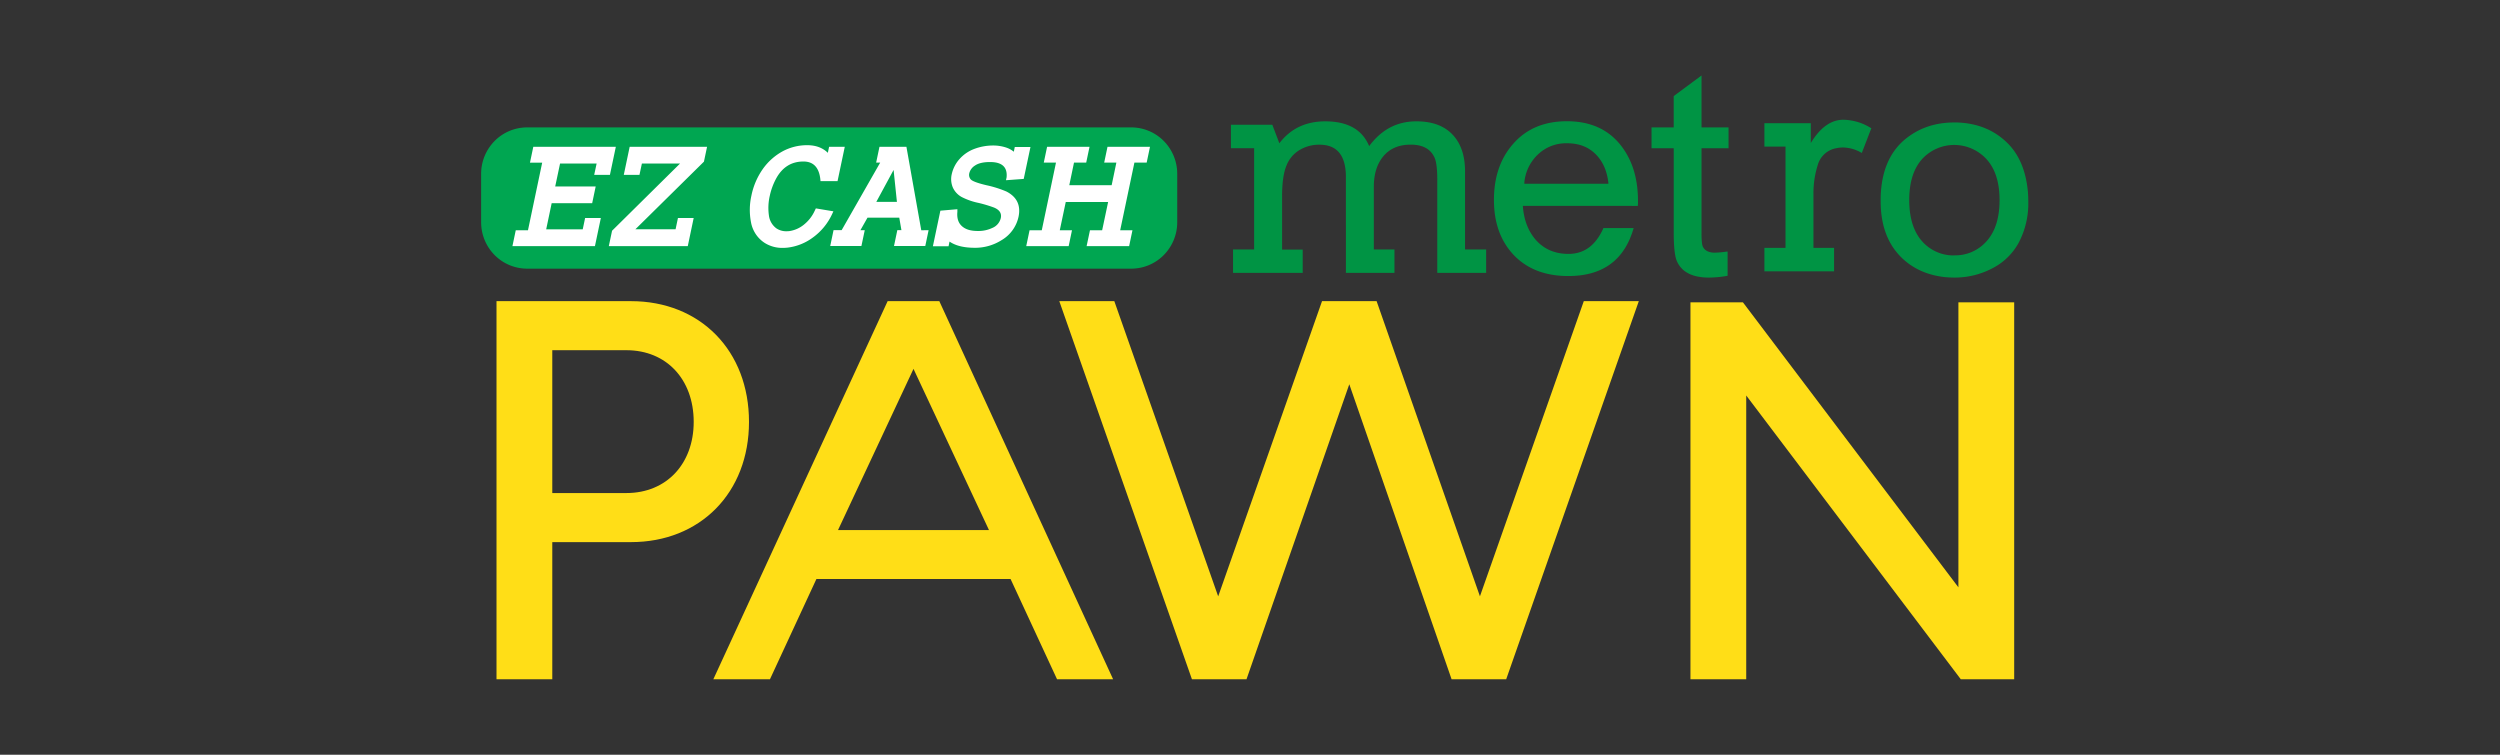 <svg xmlns="http://www.w3.org/2000/svg" width="265" height="80" fill="none"><rect width="100%" height="100%" fill="#333333" stroke="none"/><g clip-path="url(#a)"><path fill="#00A651" d="M119.93 28.477H55.857a4.849 4.849 0 0 1-3.43-1.442A4.947 4.947 0 0 1 51 23.571V18.41a4.947 4.947 0 0 1 1.427-3.464 4.849 4.849 0 0 1 3.43-1.441h64.073a4.85 4.85 0 0 1 3.43 1.441 4.95 4.95 0 0 1 1.427 3.464v5.162a4.95 4.95 0 0 1-1.427 3.464 4.85 4.85 0 0 1-3.43 1.442Z"/><path fill="#009444" d="M140.479 12.862c2.373 0 3.924.875 4.653 2.626 1.303-1.759 2.976-2.634 5.019-2.626 1.698 0 2.994.492 3.887 1.478.838.924 1.258 2.201 1.258 3.834v8.268h2.236v2.483h-5.179v-9.871c0-1.047-.082-1.797-.249-2.248-.396-.984-1.253-1.475-2.566-1.475-1.312 0-2.302.45-2.997 1.35-.61.797-.915 1.84-.915 3.128v6.633h2.188v2.483h-5.149V18.763c0-2.284-.933-3.426-2.799-3.426a4.01 4.01 0 0 0-2.136.58 3.305 3.305 0 0 0-1.371 1.652c-.305.743-.458 1.821-.458 3.233v5.658h2.186v2.465h-7.385v-2.483h2.236V15.707h-2.46v-2.483h4.387l.746 1.963c1.18-1.55 2.802-2.325 4.868-2.325ZM170.497 19.479c-.121-1.257-.541-2.268-1.26-3.033-.782-.84-1.82-1.259-3.112-1.259a4.307 4.307 0 0 0-1.718.3 4.345 4.345 0 0 0-1.463.96 4.665 4.665 0 0 0-1.372 3.032h8.925Zm-9.076 2.341c.099 1.437.541 2.621 1.324 3.552.886 1.029 2.06 1.543 3.524 1.541 1.655 0 2.886-.912 3.693-2.735h3.201c-.961 3.388-3.268 5.081-6.922 5.081-2.474 0-4.423-.764-5.846-2.293-1.358-1.469-2.038-3.393-2.038-5.774 0-2.38.656-4.334 1.967-5.861 1.405-1.654 3.328-2.48 5.767-2.48 2.56 0 4.515.916 5.862 2.75 1.116 1.51 1.674 3.412 1.674 5.707 0 .166 0 .34-.018.517l-12.188-.005ZM177.413 15.716h-2.352v-2.215h2.352v-3.316L180.361 8v5.501h2.865v2.215h-2.865v8.991c0 .744.044 1.216.132 1.416.188.41.574.63 1.16.658h.148c.444-.014.886-.056 1.324-.124v2.577c-.65.12-1.308.183-1.969.19-1.745 0-2.877-.572-3.395-1.714-.233-.504-.349-1.552-.348-3.144v-8.85ZM191.954 15.146c.994-1.635 2.142-2.453 3.446-2.453a5.698 5.698 0 0 1 2.897.866l.066.03-1.011 2.626a4.043 4.043 0 0 0-2.003-.582c-.239 0-.477.026-.711.079-.458.08-.884.29-1.23.604-.345.314-.597.72-.725 1.172a9.876 9.876 0 0 0-.457 3.048v5.737h2.186v2.485h-7.386v-2.485h2.237V15.538h-2.237v-2.482h4.919v2.09h.009ZM207.166 27.065a4.373 4.373 0 0 0 1.848-.358 4.424 4.424 0 0 0 1.532-1.104c.937-1.016 1.406-2.479 1.408-4.388.002-1.909-.473-3.372-1.425-4.388a4.656 4.656 0 0 0-3.366-1.462 4.629 4.629 0 0 0-3.374 1.446c-.941 1.016-1.41 2.483-1.409 4.402.002 1.918.471 3.39 1.409 4.416.429.468.953.84 1.535 1.089.582.25 1.21.37 1.842.357v-.01Zm-5.2-12.321c1.436-1.173 3.159-1.76 5.168-1.762h.316c2.15.074 3.922.792 5.313 2.155 1.237 1.205 1.965 2.903 2.186 5.092.035.397.051.79.051 1.178a8.935 8.935 0 0 1-1.027 4.337 6.583 6.583 0 0 1-2.799 2.705 8.563 8.563 0 0 1-4.008.974c-.329 0-.668-.016-1.008-.048-1.866-.208-3.401-.9-4.605-2.079-1.468-1.445-2.202-3.43-2.202-5.956v-.407c.067-2.745.939-4.809 2.615-6.191v.002Z"/><path fill="#FFDE17" fill-rule="evenodd" d="M66.885 31.922H52.63V72h5.913V57.464h8.343c3.64 0 6.776-1.291 9.004-3.556 2.227-2.264 3.504-5.46 3.504-9.188 0-3.755-1.276-6.963-3.504-9.234-2.228-2.272-5.364-3.564-9.004-3.564Zm-8.343 20.34v-15.14h7.85c2.152 0 3.924.788 5.16 2.105 1.24 1.32 1.98 3.214 1.98 5.493 0 2.25-.74 4.13-1.979 5.444-1.236 1.31-3.008 2.099-5.161 2.099h-7.85ZM99.567 31.922h-5.478L75.615 72h6.001l4.923-10.624h20.582L112.046 72h5.943L99.567 31.922ZM87.747 56.88Zm17.085-.692H88.83L96.831 39.1l8.001 17.087ZM118.117 31.922h-5.832L126.344 72h5.786l10.895-31.27L153.868 72h5.789l14.056-40.078h-5.831L156.873 63.21 145.92 31.922h-5.785l-11.008 31.293-11.01-31.293ZM184.754 32.05h-5.566v40.077h5.912V41.921l22.838 30.206h5.566V32.05h-5.913v30.206L184.754 32.05Z" clip-rule="evenodd"/><path fill="#fff" d="m59.366 17.335-.514 2.428h4.291l-.372 1.773h-4.294l-.581 2.77h3.873l.252-1.195h1.667l-.625 2.977h-8.746l.352-1.679h1.295l1.507-7.17h-1.295l.352-1.678h8.749l-.627 2.977h-1.667l.257-1.203h-3.874ZM68.04 17.335l-.257 1.203h-1.662l.624-2.976h8.204l-.331 1.572-7.27 7.171h4.263l.251-1.194h1.667l-.624 2.977h-8.37l.344-1.632 7.203-7.12H68.04ZM87.884 15.562h1.662l-.766 3.637h-1.806l-.016-.187c-.137-1.261-.735-1.892-1.793-1.892-1.274 0-2.24.604-2.897 1.811a6.831 6.831 0 0 0-.667 1.804 5.692 5.692 0 0 0-.096 2.102 2.002 2.002 0 0 0 .786 1.365c.314.209.683.318 1.059.311.091 0 .192-.004.302-.014a3.153 3.153 0 0 0 1.52-.653 4.042 4.042 0 0 0 1.198-1.527l.11-.23 1.859.311-.13.282a6.33 6.33 0 0 1-2.044 2.494 5.594 5.594 0 0 1-2.669 1.07c-.177.02-.356.03-.535.03a3.474 3.474 0 0 1-1.918-.536c-.378-.247-.701-.57-.949-.95a3.31 3.31 0 0 1-.492-1.254 6.874 6.874 0 0 1 .044-2.785 7.489 7.489 0 0 1 1.212-2.836 6.24 6.24 0 0 1 2.117-1.885 5.464 5.464 0 0 1 2.579-.64c.915 0 1.647.27 2.197.809l.133-.638ZM95.073 21.395l-.352-3.383-1.83 3.383h2.182Zm3.359 3.003-.352 1.679h-3.316l.352-1.68h.435l-.229-1.327h-3.366l-.75 1.328h.458l-.355 1.679h-3.306l.352-1.68h.858l4.086-7.159h-.428l.352-1.676h2.858l1.573 8.847.778-.011ZM100.549 26.102h-1.662l.793-3.771 1.802-.155v.282c-.064.679.105 1.19.508 1.536.402.346.942.49 1.666.49a3.402 3.402 0 0 0 1.514-.317 1.505 1.505 0 0 0 .915-1.053c.106-.502-.136-.874-.727-1.116a14.075 14.075 0 0 0-1.601-.483 6.978 6.978 0 0 1-1.829-.637 2.174 2.174 0 0 1-.94-1.032 2.305 2.305 0 0 1-.103-1.386c.13-.585.406-1.127.8-1.575a3.944 3.944 0 0 1 1.601-1.104 5.669 5.669 0 0 1 1.998-.358c.494-.001.984.082 1.45.245.265.096.511.237.73.416l.102-.5h1.663l-.714 3.38-1.881.14.066-.311c.099-1.078-.484-1.617-1.749-1.617-.711 0-1.247.125-1.601.372a1.34 1.34 0 0 0-.604.808.722.722 0 0 0 .149.654c.172.194.738.404 1.697.63a11.62 11.62 0 0 1 2.094.663c1.108.574 1.534 1.47 1.276 2.688a3.806 3.806 0 0 1-1.809 2.474c-.844.53-1.82.808-2.814.801-1.162 0-2.058-.22-2.689-.66l-.103.496h.002ZM113.345 19.629h4.491l.498-2.39h-1.291l.352-1.678h4.504l-.352 1.677h-1.301l-1.507 7.171h1.301l-.352 1.68h-4.507l.355-1.68h1.292l.633-2.997h-4.491l-.633 2.997h1.294l-.352 1.68h-4.498l.352-1.68h1.295l1.506-7.17h-1.294l.352-1.678h4.498l-.352 1.677h-1.294l-.499 2.39Z"/></g><defs><clipPath id="a"><path fill="#fff" d="M51 8h164v64H51z"/></clipPath></defs></svg>